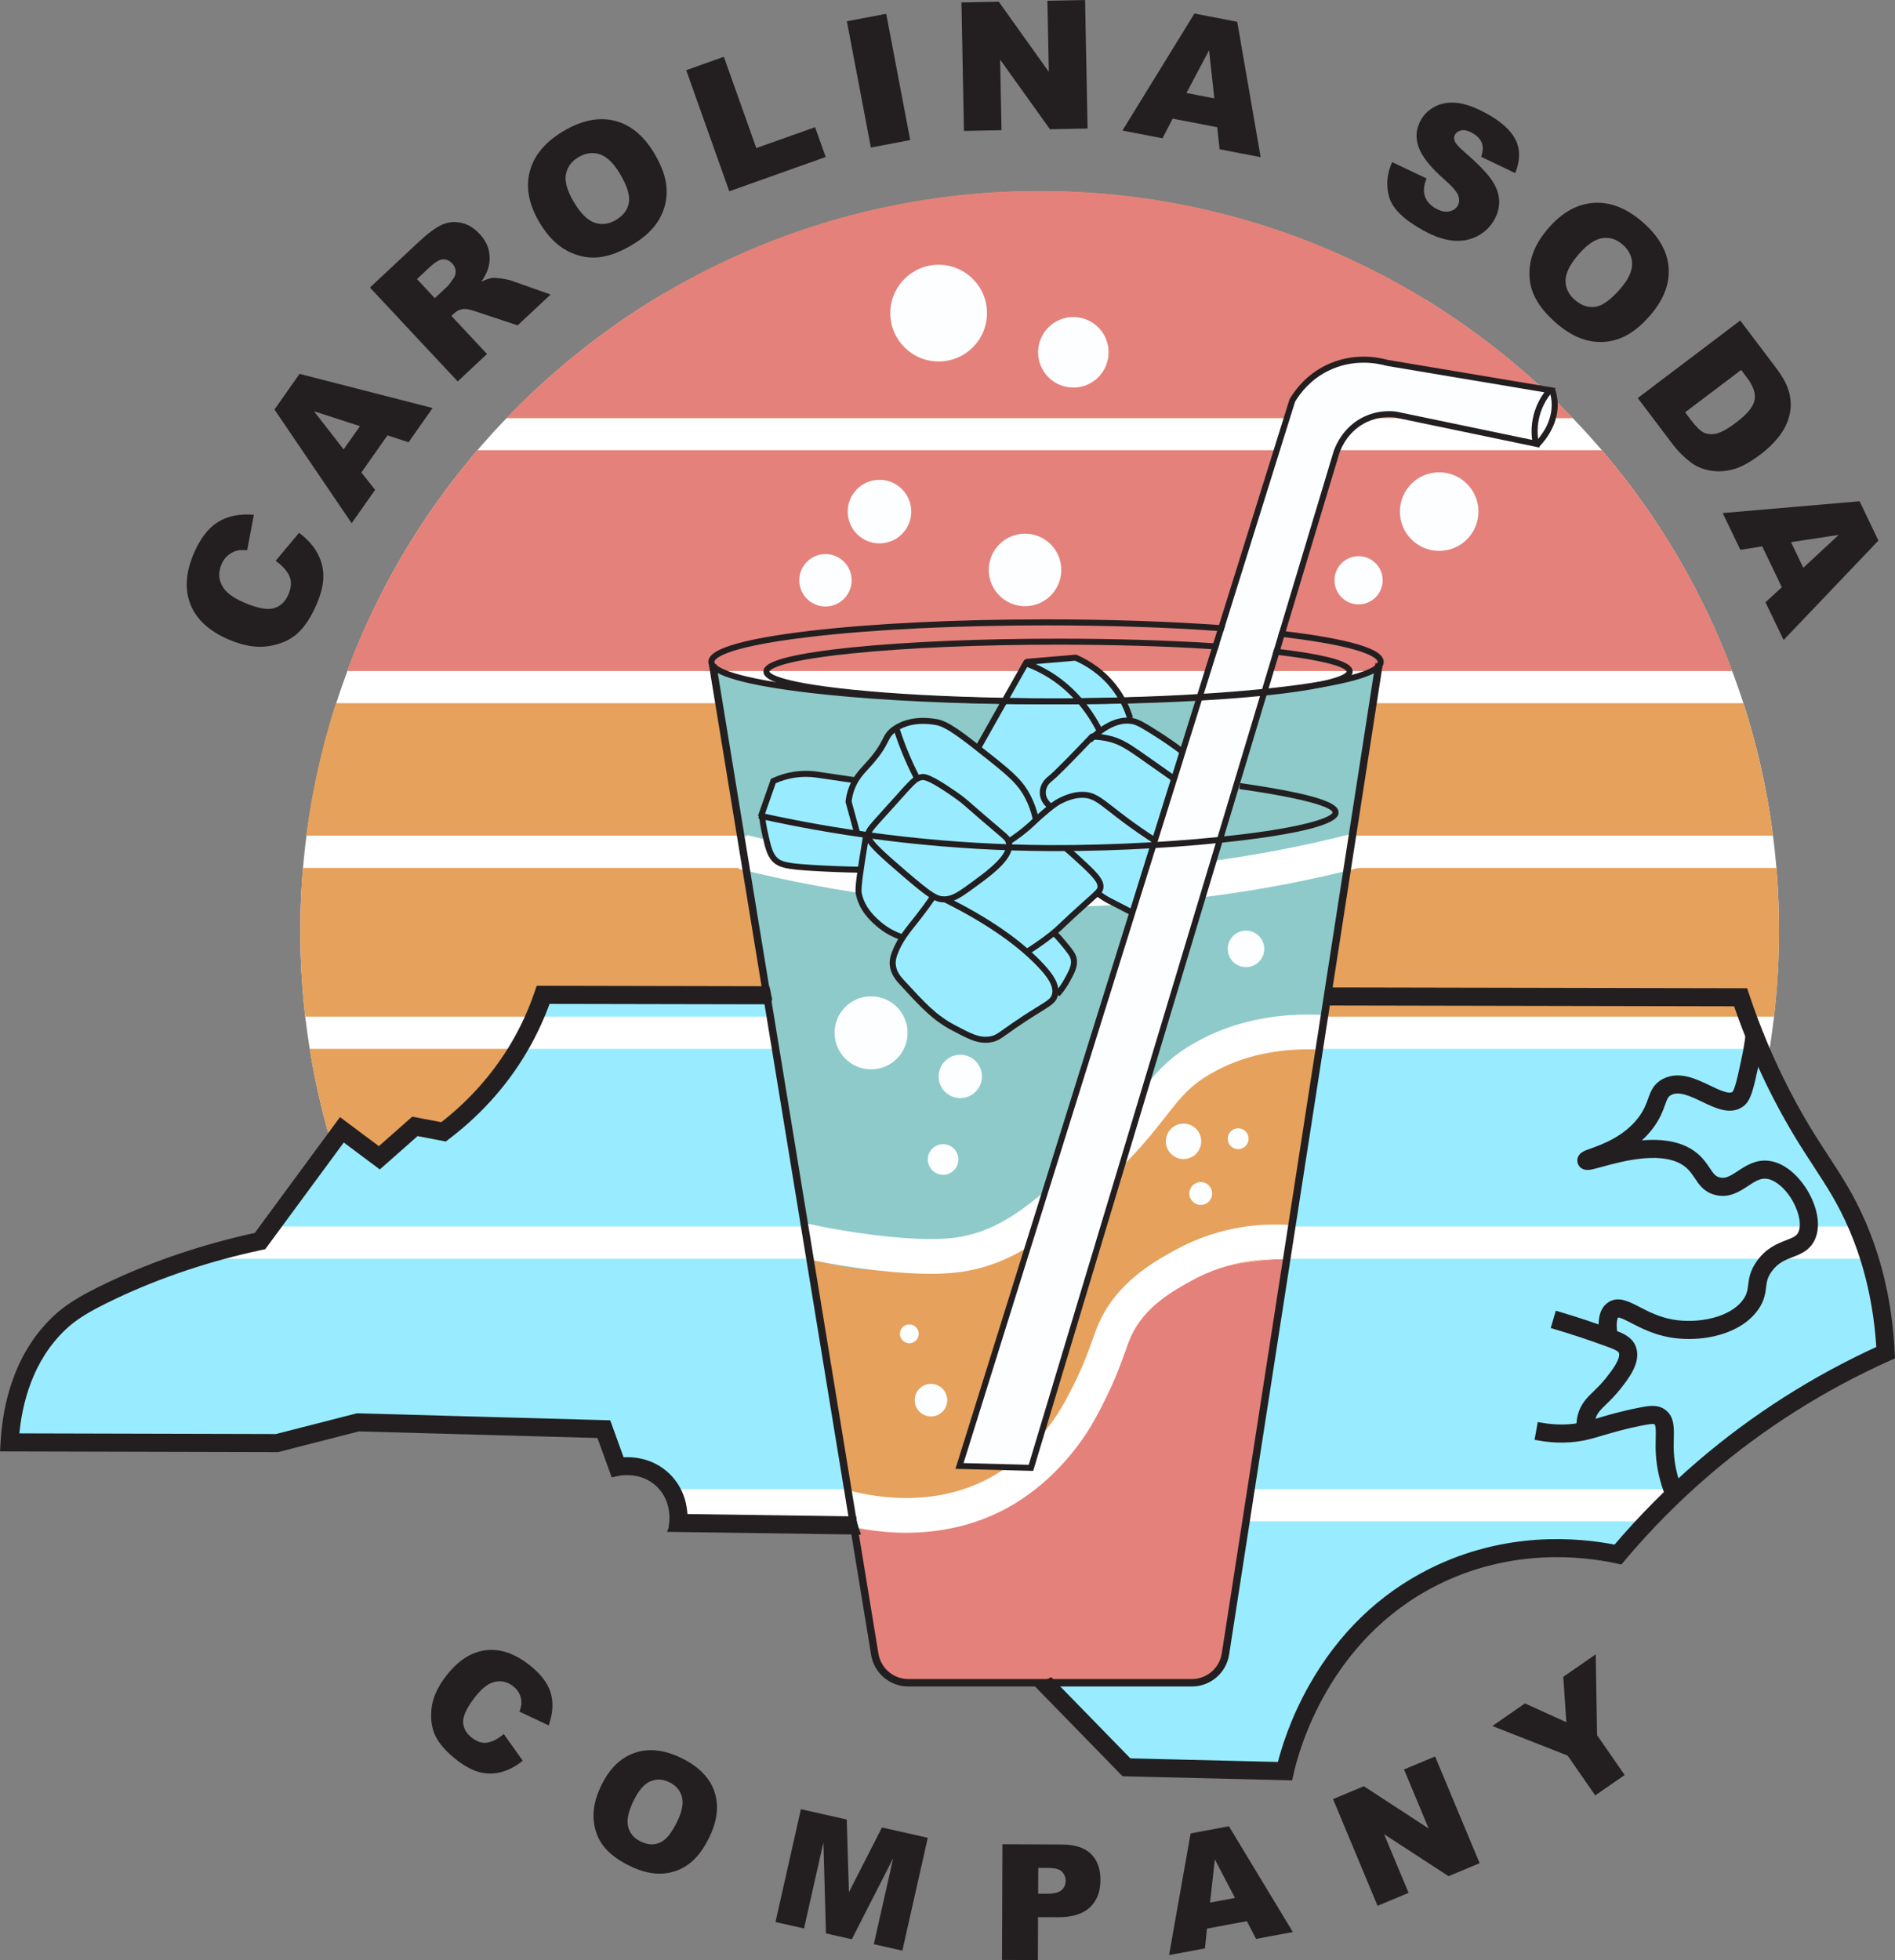 <?xml version="1.0" encoding="UTF-8"?>
<svg id="Layer_2" xmlns="http://www.w3.org/2000/svg" viewBox="0 0 1472.53 1522.64">
  <rect x="0" y="0" width="1472.53" height="1522.64" fill="#808080" stroke="none"/>
  <defs>
    <style>
      .cls-1 {
        fill: #e4817b;
      }

      .cls-2 {
        fill: #8ecaca;
      }

      .cls-3, .cls-4 {
        fill: #231f20;
      }

      .cls-5 {
        fill: #e6a15c;
      }

      .cls-6 {
        fill: #fdfeff;
      }

      .cls-7 {
        fill: #fff;
      }

      .cls-8 {
        fill: #99ecff;
      }

      .cls-4 {
        stroke: #231f20;
        stroke-miterlimit: 10;
        stroke-width: 5px;
      }
    </style>
  </defs>
  <g id="Layer_10">
    <path class="cls-7" d="M532.4,1183.42c244.98,1.93,489.97,3.86,734.95,5.78,11.83-13.24,25.08-26.74,39.9-40.13,54.6-49.33,111.26-79.84,157.75-99.05-.09-17.58-1.92-44.24-11.46-74.62-12.08-38.48-29.37-60.12-48.02-90.77-16.05-26.38-37.2-66.18-55.29-120.53-309.35,3.48-618.69,6.95-928.04,10.43-6.43,11.02-15.9,26.79-28.03,45.35-22.84,34.95-34.27,52.43-46.78,63.01-11.04,9.33-40.93,29.94-102.9,22.73-14.37,19.61-28.75,39.22-43.12,58.83-15.39,4.46-30.78,8.92-46.17,13.38,32.61,39.89,65.22,79.77,97.83,119.66,70.96,4.17,141.91,8.35,212.87,12.52,4.75-.5,62.65-6.27,68.09,10.96.9,2.86,1.71,10.65-15.49,25.71,4.64,12.24,9.28,24.49,13.92,36.73Z"/>
    <path class="cls-7" d="M255.18,880.38c-10.86-38.42-22.53-94.65-21.82-162.97,1.41-135.09,50.37-234.14,71.88-272.99,68.73-124.07,165.26-189.53,210.45-216.29,197.28,1.5,394.56,2.99,591.84,4.49,44.71,27.54,115.8,79.5,175.52,167.23,41.31,60.69,63.73,118.73,76.31,161.41,6.3,21.56,11.91,45.4,16.01,71.35,11.76,74.36,7,139.51-1.39,188.99-372.93,19.59-745.87,39.18-1118.8,58.77Z"/>
  </g>
  <g id="Layer_27">
    <path class="cls-5" d="M1222.05,324.74H393.7c104.53-108.7,251.45-176.35,414.18-176.35s309.65,67.65,414.17,176.35Z"/>
    <path class="cls-5" d="M1346.01,521.21H269.75c23.69-63.17,58.18-121.06,101.23-171.42h873.79c43.06,50.36,77.55,108.25,101.24,171.42Z"/>
    <path class="cls-5" d="M1377.74,649.17H238.02c4.54-35.41,12.31-69.82,23-102.91h1093.72c10.69,33.09,18.46,67.5,23,102.91Z"/>
    <path class="cls-5" d="M1368.71,814.79h6.41c-.6,3.74-1.23,7.46-1.91,11.17-.02.14-.04.28-.07.42-.33-.92-.67-1.83-1.01-2.77-.02-.04-.04-.09-.05-.13-1.06-2.84-2.18-5.74-3.37-8.69Z"/>
    <path class="cls-5" d="M403.55,814.79c-5.87,9.88-13.1,20.19-21.99,30.42-1.31,1.51-2.62,2.98-3.94,4.4-.55.6-1.1,1.19-1.64,1.77-.54.58-1.09,1.16-1.64,1.73-10.45,10.83-20.83,19.27-29.95,25.75-7.18-1.43-14.35-2.87-21.53-4.3-.3.26-.6.53-.9.79-9.48,8.35-18.96,16.68-28.44,25.03-2.32-1.95-4.64-3.92-6.96-5.88t-.02-.02c-6.94-5.85-13.88-11.72-20.81-17.58-.34.68-.68,1.36-1.02,2.04t-.01.02c-2.08,4.17-4.17,8.32-6.26,12.49-.31-1.01-.61-2.02-.91-3.03-7.19-23.93-12.86-48.5-16.9-73.63h162.92Z"/>
    <path class="cls-5" d="M1378.58,789.75h-20.38c.86,2.35,1.74,4.66,2.61,6.92-1.09-2.36-2.21-4.67-3.33-6.92-2.47-4.99-4.96-9.72-7.44-14.19-106.53-.41-213.06-.81-319.59-1.22-145.35-.55-290.71-1.1-436.06-1.66-57.12-.21-114.23-.43-171.35-.65-.27.83-.56,1.66-.85,2.51-.21.6-.42,1.2-.63,1.81-1.45,4.13-3.18,8.63-5.24,13.4h-179.14c-2.54-21.92-3.85-44.21-3.85-66.81,0-16.41.69-32.66,2.04-48.73h1145.02c1.35,16.07,2.04,32.32,2.04,48.73,0,22.6-1.31,44.9-3.85,66.81Z"/>
    <path class="cls-8" d="M658.01,1156.8h-136.63c-.08-.12-.16-.25-.25-.37-14.49-20.81-41.12-20.18-43.31-20.09-3.13-8.78-6.26-17.57-9.39-26.35-64.35-2-128.7-4-193.04-6-20,5.13-40,10.26-60,15.39-69.57.52-139.13,1.05-208.7,1.57,2.33-24.22,10.42-60.85,38.35-90,18.18-18.99,37.84-27.56,66.78-40.18,11.74-5.12,23.03-9.37,33.67-12.93h483.71c9.6,59.66,19.21,119.31,28.81,178.96Z"/>
    <path class="cls-2" d="M663.1,1188.38c-44.63-1.69-89.26-3.39-133.89-5.08,0-.44,0-.92-.02-1.45h132.86c.35,2.18.7,4.35,1.05,6.53Z"/>
    <path class="cls-8" d="M968.07,1181.85h311.82c-8.32,8.44-15.97,16.66-22.98,24.53-11.97-2.13-121.11-19.76-198.98,57.13-42.04,41.52-54.68,90.54-58.89,112.7-40.61-.96-81.22-1.91-121.83-2.87-21.56-22.09-43.13-44.19-64.69-66.28,37.65-.12,75.3-.25,112.95-.37,2.97-.28,9.39-1.28,15.79-5.87,5.26-3.78,8.14-8.27,9.52-10.83,5.76-36.05,11.52-72.09,17.29-108.14Z"/>
    <path class="cls-8" d="M1467.82,1048.69c-28.54,13.45-60.73,31.11-94.3,54.39-25.53,17.69-47.96,35.93-67.53,53.72h-333.92c9.54-59.65,19.07-119.3,28.61-178.96h453c1.66,3.81,3.27,7.86,4.75,12.15,7.96,22.97,9.59,43.68,9.39,58.7Z"/>
    <path class="cls-8" d="M597.3,789.75h-181.02c2.02-4.66,3.77-9.15,5.28-13.4.21-.61.42-1.21.63-1.81.29-.85.58-1.68.85-2.51,57.04-.22,114.09-.43,171.13-.65.07.43.15.87.22,1.3.97,5.69,1.94,11.38,2.91,17.07Z"/>
    <path class="cls-8" d="M625.06,952.79H208.74c16.26-21.46,32.52-42.92,48.79-64.37,2.38-3.15,4.77-6.31,7.17-9.46t.01-.02c7.27,5.18,14.55,10.36,21.83,15.54t.02.02c2.45,1.74,4.9,3.49,7.35,5.23,9.35-8.13,18.7-16.25,28.05-24.38,7.35,1.43,14.69,2.86,22.03,4.29,8.7-6.31,19.38-15.01,30.35-26.53.55-.57,1.1-1.15,1.64-1.73.54-.58,1.09-1.17,1.64-1.77,8.17-8.97,16.42-19.5,24.03-31.79.63-1.01,1.24-2.02,1.85-3.03h198.06c7.83,46,15.66,92.01,23.5,138Z"/>
    <path class="cls-5" d="M1357.48,789.75h-329.27c.75-5.14,1.5-10.27,2.24-15.41.1-.64.19-1.27.28-1.91,107.22.26,214.44.52,321.66.78,1.91,5.73,3.85,11.24,5.81,16.54.86,2.35,1.74,4.66,2.61,6.92-1.09-2.36-2.21-4.67-3.33-6.92Z"/>
    <path class="cls-8" d="M1443.54,952.79h-439.01c6.68-46,13.36-92,20.05-138h343.64c1.28,2.99,2.57,5.88,3.86,8.69.01.04.03.09.05.13.36.79.72,1.58,1.08,2.35,7.04,15.2,13.88,27.83,19.87,38.03,8.28,14.12,19.85,31.97,36.78,63,5.33,9.76,9.92,18.5,13.68,25.8Z"/>
    <path class="cls-1" d="M1222.05,324.74H393.7c104.53-108.7,251.45-176.35,414.18-176.35s309.65,67.65,414.17,176.35Z"/>
    <path class="cls-1" d="M1346.01,521.21H269.75c23.69-63.17,58.18-121.06,101.23-171.42h873.79c43.06,50.36,77.55,108.25,101.24,171.42Z"/>
    <path class="cls-6" d="M1360.81,796.67c-1.09-2.36-2.21-4.67-3.33-6.92h.72c.86,2.35,1.74,4.66,2.61,6.92Z"/>
  </g>
  <g id="Layer_28">
    <path class="cls-1" d="M663.79,1184.03c88.99-3.39,131.4-32.16,153.69-57.86,31.32-36.11,27.45-71.39,63.39-105.65,36.15-34.46,85.12-41.71,119.82-42.67-16.39,102.55-32.79,205.11-49.18,307.66-.26,2.28-1.2,7.66-5.41,12.57-6.51,7.58-15.69,8.07-17.32,8.13-75.53.33-151.06.67-226.6,1-2.4-.32-9.26-1.57-15.39-7.3-6.24-5.84-7.89-12.77-8.35-15.13-4.88-33.58-9.76-67.17-14.64-100.75Z"/>
    <path class="cls-5" d="M632,976.43c114,14.79,169.33-11.86,198.78-40.83,32.94-32.41,37.39-71.54,82.5-99.62,38.13-23.73,80.95-24.39,111.31-21.19-8.51,54.37-17.02,108.73-25.53,163.1-8.24-.03-20.46.5-34.85,3.44-11.2,2.28-71.24,14.52-101.98,61.8-15.91,24.46-11.01,38.38-35.46,70.97,0,0-10.45,13.92-22.32,25.12-44.78,42.24-122.99,44.58-140.65,44.81-10.6-69.2-21.19-138.4-31.79-207.59Z"/>
    <path class="cls-2" d="M576.62,674.21c70.01,17.91,167.16,34.37,282.59,28.56,72.6-3.65,135.87-15.28,187.57-28.56-7.4,46.86-14.8,93.72-22.2,140.58-44.18-4.73-74.22,7.7-87.75,14.56-25.17,12.76-41.79,30.87-56.74,47.17-23.73,25.86-23.17,34.4-41.48,53.22-26.77,27.51-56.96,39.04-72,44.61-61.26,22.67-116.5,9.61-137.4,3.5-17.53-101.21-35.06-202.42-52.58-303.63Z"/>
    <path class="cls-2" d="M578.37,649.17c63.58,17.39,153.3,34.48,261.02,31.69,85.96-2.23,158.82-16.48,214.36-31.69,6.09-43.05,12.18-86.1,18.27-129.14-10.18,3.19-25.18,7.5-43.63,11.36-10.49,2.19-34.73,6.89-83.54,10.17-33.72,2.27-59.54,2.55-69.85,2.64-36.98.32-91.47.08-161.81-2.64-21.36-.61-39.35-1.78-52.89-2.87-29.32-2.36-48.61-4-73.3-10.17-13.63-3.41-24.69-7.14-32.22-9.91,7.86,43.52,15.73,87.05,23.59,130.57Z"/>
    <path class="cls-7" d="M704.2,1190.7c-24.19,0-44.35-4.67-55.68-8.02l7.65-25.89c19.66,5.8,70.4,16.36,116.91-10.96,28.67-16.84,45.7-42.12,51.69-52.21,4.19-7.06,9.23-17.21,9.79-18.34,7.53-15.23,11.25-25.67,14.23-34.06,1.87-5.25,3.48-9.78,5.59-14.4,14.27-31.25,43.19-47.16,58.73-55.71,35.01-19.25,68.92-21.16,91.2-19.37l-2.16,26.91c-18.6-1.5-46.89.09-76.02,16.11-14.58,8.02-36.62,20.14-47.18,43.26-1.62,3.55-2.98,7.38-4.71,12.23-3.22,9.05-7.23,20.32-15.46,36.98-.99,2-6.17,12.4-10.78,20.16-7.06,11.89-27.15,41.69-61.24,61.71-28.26,16.59-57.55,21.58-82.54,21.58Z"/>
    <path class="cls-7" d="M723.04,989.54c-25.39,0-54.65-3.96-76.89-7.77-8.39-1.44-16.83-3.11-25.07-4.96l5.94-26.34c7.79,1.75,15.75,3.33,23.69,4.69,37.73,6.46,69.46,8.78,89.35,6.54,39.75-4.47,67.75-31.3,106.51-68.43,18.53-17.75,28.87-30.95,38-42.6,12.38-15.79,22.15-28.27,44.03-40.69,28.39-16.12,61.78-23.37,99.27-21.57l-1.3,26.97c-32.29-1.55-60.77,4.53-84.64,18.08-17.25,9.79-24.35,18.85-36.11,33.86-9.2,11.74-20.65,26.36-40.57,45.44-40.98,39.27-73.35,70.28-122.17,75.77-6.22.7-12.98,1-20.02,1Z"/>
    <path class="cls-7" d="M813.45,704.54c-80.67,0-161.26-9.97-239.53-29.62l6.58-26.19c76.12,19.12,154.5,28.81,232.95,28.81h.11c79.84,0,159.55-10.05,236.92-29.84l6.69,26.16c-79.55,20.35-161.51,30.67-243.6,30.68h-.11Z"/>
    <path class="cls-6" d="M1206.05,304.58c-44.09-8.01-88.18-16.01-132.27-24.02-5.79-1.17-21.62-3.58-39.26,4.04-20.15,8.71-29.48,24.81-32.09,29.74-85.48,275.13-170.96,550.26-256.43,825.39,18.09.26,36.17.52,54.26.78,79.39-263.04,158.78-526.09,238.17-789.13,1.1-3.45,5.23-14.88,17.22-22.96,12.21-8.23,24.61-7.61,28.17-7.3,37.02,8,74.04,16,111.07,24,2.79-3.11,7.33-8.99,9.98-17.61,3.11-10.1,2.02-18.71,1.19-22.94Z"/>
    <path class="cls-8" d="M590.82,633.75c.99,4.2,2.2,9.27,3.62,15.02,3,12.2,3.73,14.53,5.61,16.83,4.64,5.67,12.41,6.39,19.04,6.91,16.27,1.28,32.2,2.46,48.91,3.52-.9,3.77-2.03,10.78,0,19.04,2.78,11.34,9.82,18.12,13.3,21.39,6.8,6.38,14.01,9.52,18.78,11.09-2.02,4.71-3.43,8.76-4.4,11.8-2.6,8.14-2.33,10.11-1.96,11.45.51,1.82,1.15,2.13,4.99,7.92,2.28,3.44,3.42,5.38,4.11,6.46,2.07,3.23,11.72,16.64,28.96,28.27,11.17,7.54,22,11.94,30.62,14.58,2.2-.15,4.92-.55,7.92-1.47,4.68-1.43,8.22-3.58,10.57-5.28,7.31-6.96,13.99-10.88,18.88-13.21,4.91-2.34,8.77-3.41,13.21-7.63,1.3-1.24,3.41-3.76,7.62-8.8,3.24-3.88,4.86-5.82,5.69-6.95,4.25-5.79,7.33-9.99,7.43-15.36.06-2.99-.82-5.11-2.25-8.41-1.77-4.09-5.18-10.43-11.95-16.94,11.15-9.94,22.29-19.88,33.44-29.82,3.93,2.82,8.54,5.78,13.83,8.61,4.33,2.32,8.45,4.2,12.26,5.74,13.24-41.61,26.48-83.23,39.71-124.84-4.25-4.17-9.91-9-17.15-13.55-8.57-5.39-16.63-8.66-22.96-10.7-1.4-4.68-3.42-9.86-6.39-15.21-10.69-19.31-27.21-29.29-36.2-33.77-7.82-.39-17.21-.07-27.59,1.96-3.7.72-7.16,1.59-10.37,2.54-12.85,21.78-25.7,43.57-38.54,65.35-3.19-3.49-8.53-8.55-16.3-12.78-4.94-2.69-14.89-7.94-28.17-7.3-4.7.23-13.35.64-20.8,6.45-5.19,4.05-6.77,8.36-10.25,14.55-3.67,6.53-9.68,15.59-19.7,25.43-2.53-.33-8.27-1.09-15.65-2.09-18.82-2.53-23.13-3.19-29.48-2.48-4.12.46-10.44,1.66-18,5.22-3.47,8.82-6.93,17.64-10.4,26.45Z"/>
    <circle class="cls-6" cx="641.43" cy="450.78" r="20.35"/>
    <circle class="cls-6" cx="683.4" cy="397.43" r="24.69"/>
    <circle class="cls-6" cx="796.5" cy="442.74" r="28.17"/>
    <circle class="cls-6" cx="834.05" cy="273.69" r="27.39"/>
    <circle class="cls-6" cx="729.38" cy="243.24" r="37.57"/>
    <circle class="cls-6" cx="676.88" cy="802.33" r="28.36"/>
    <circle class="cls-6" cx="732.85" cy="900.73" r="11.88"/>
    <circle class="cls-6" cx="968.22" cy="737.12" r="14.18"/>
    <circle class="cls-6" cx="706.6" cy="1036.17" r="7.3"/>
    <circle class="cls-6" cx="919.67" cy="886.62" r="13.76"/>
    <circle class="cls-6" cx="933.04" cy="927.13" r="8.87"/>
    <circle class="cls-6" cx="962.13" cy="884.6" r="8.09"/>
    <circle class="cls-6" cx="723.43" cy="1087.69" r="12.65"/>
    <circle class="cls-6" cx="746.2" cy="836.21" r="16.83"/>
    <circle class="cls-6" cx="1118.32" cy="397.43" r="30.52"/>
    <circle class="cls-6" cx="1055.7" cy="450.78" r="18.72"/>
  </g>
  <g id="Layer_23">
    <g id="Layer_25">
      <g>
        <path class="cls-4" d="M521.95,1187.55l143.57,2.03c-.45-1.28-.86-2.56-1.18-3.88-.18-.55-.36-1.11-.55-1.68-.39-1.16-.63-2.34-.74-3.53l-131.29-1.86c-.07-7.46-1.98-20.99-13.27-31.95-12.67-12.28-28.32-12.67-35.63-12.04l-10.44-28.85-194.19-5.37-.63-.02-62.87,16.11-202.42-.52c2.17-25.87,10.56-60.04,36.96-84.99,7.45-7.04,16.77-13.62,40.18-24.64,35.11-16.54,73.31-29.27,113.54-37.84l1.68-.36,61.94-84.14,28.41,21.23,28.71-25.37,22.07,4.2,1.6-1.22c26.24-19.95,47.38-44.21,62.82-72.11,5.89-10.64,10.95-21.86,15.07-33.4l171.86.34c.03-.14.05-.29.07-.43.09-.44.17-.89.25-1.34-.11-.54-.27-1.08-.3-1.29.46,3.19-.45-1.91-.56-2.47-.13-.63-.23-1.25-.32-1.88-.19-.54-.36-1.08-.48-1.64l-173.72-.35h-3.24s-1.05,3.06-1.05,3.06c-4.13,12.11-9.34,23.89-15.49,35.01-14.51,26.23-34.28,49.12-58.78,68.07l-22.46-4.28-26.53,23.44-29.81-22.28-65.31,88.71c-40.29,8.71-78.57,21.54-113.82,38.14-24.5,11.54-34.44,18.6-42.53,26.25-30.21,28.55-38.49,67.86-40.11,95.81l-.28,4.77,213.19.54,62.76-16.09,187.4,5.18,10.91,30.14,3.82-.77c1.87-.38,18.61-3.32,31.45,9.13,12.06,11.7,10.56,27.6,10.35,29.38l-.59,4.99Z"/>
        <path class="cls-4" d="M1469.8,1050.56c-1.77-36.23-9.34-70.03-22.48-100.45-8.84-20.46-17.82-34.22-28.21-50.15-8.86-13.58-18.9-28.98-30.49-51.37-12.55-24.26-23.23-49.6-31.77-75.3l-1.03-3.09-323.25-.64c-.17,3.04-.59,6.07-1.28,9.04l318.01.63c8.51,25.09,19.02,49.81,31.28,73.52,11.79,22.8,21.97,38.4,30.95,52.16,10.16,15.58,18.94,29.04,27.48,48.79,12.34,28.56,19.6,60.25,21.58,94.23-50.65,23.09-97.53,52.95-139.38,88.78-23.48,20.11-45.56,42.27-65.65,65.93-29.75-5.99-85.65-10.75-143.66,18.3-38.75,19.4-69.83,49.46-92.37,89.32-14.7,26.01-21.72,49.4-24.6,61.03l-116.62-2.84-1.02-.02-60.95-62.49c-1.68.94-3.56,1.62-5.55,1.95-1.78.3-3.48.3-5.11.08l67.7,69.41,128.71,3.13.81-3.63c3.82-17.15,27.24-104.9,113.04-147.86,57.31-28.7,112.55-22.96,140.37-16.99l2.66.57,1.75-2.08c20.24-24.05,42.56-46.57,66.35-66.94,41.97-35.94,89.08-65.77,140.03-88.68l2.81-1.26-.15-3.08Z"/>
      </g>
      <path class="cls-4" d="M1245.75,1039.93c-2.34-13.39-.7-21.88,5.02-25.94,6.44-4.57,13.72-.81,22.16,3.56,6.94,3.59,15.57,8.05,26.58,9.99,19.89,3.49,46.8-1.33,57.5-17.16,2.97-4.39,3.39-7.83,3.89-11.82.61-4.95,1.31-10.55,6.54-17.74,6.86-9.42,14.93-12.53,21.41-15.03,5.66-2.18,8.95-3.6,10.79-7.36,2.91-5.96,1.32-16.15-4.05-25.95-5.93-10.81-14.81-18.37-22.62-19.26-5.86-.67-10.58,2.43-16.04,6.03-6.47,4.25-13.81,9.08-23.54,6.59-7.71-1.97-11.1-7.05-14.37-11.97-1.99-2.99-4.05-6.08-7.31-8.85-17.4-14.74-51.34-5.44-67.65-.96-3.14.86-5.62,1.54-7.51,1.94-4.5.94-7.24-.1-8.16-3.1-.39-1.28-.8-4.47,3.83-6.55,1.13-.5,2.62-1.04,4.52-1.72,8.54-3.05,26.31-9.39,38-24.46,4.8-6.19,6.63-11.28,8.24-15.76,1.99-5.53,3.87-10.76,10.51-14.13,11.28-5.73,23.47.11,34.23,5.26,8.18,3.92,15.9,7.62,20.06,4.64,2.45-1.76,4.77-12.55,7.71-26.21,1.43-6.66,2.6-13.43,3.47-20.12l8.97,1.16c-.9,6.94-2.11,13.96-3.6,20.86-4.12,19.13-6,27.86-11.28,31.66-8.51,6.11-19.05,1.06-29.25-3.83-9.3-4.46-18.92-9.07-26.22-5.36-3.31,1.68-4.21,3.88-6.1,9.13-1.75,4.86-3.93,10.91-9.6,18.24-4.32,5.58-9.3,10.08-14.36,13.72,17.15-2.67,36.77-2.55,50.03,8.68,4.23,3.59,6.76,7.38,8.99,10.73,3.11,4.67,4.93,7.15,9.09,8.22,5.57,1.42,9.84-1.11,16.33-5.38,6.05-3.98,12.92-8.48,22.03-7.46,12.91,1.46,23.72,13.31,29.53,23.9,6.95,12.68,8.54,25.5,4.25,34.28-3.49,7.13-9.68,9.52-15.66,11.83-5.93,2.29-12.06,4.65-17.35,11.92-3.86,5.29-4.33,9.11-4.88,13.52-.56,4.49-1.19,9.58-5.37,15.77-10.4,15.39-31.96,22.24-52.09,22.24-4.98,0-9.86-.42-14.47-1.23-12.38-2.18-22.08-7.2-29.17-10.87-5.8-3-10.82-5.59-12.76-4.22-.9.64-3.66,3.76-1.34,17.01l-8.91,1.56Z"/>
      <path class="cls-4" d="M1227.69,1112.06c-.48-4-.27-7.92.62-11.66,1.98-8.3,6.58-12.76,11.9-17.93,2.89-2.8,6.17-5.98,9.63-10.34,4.48-5.65,12.81-16.16,10.48-22.03-1.02-2.58-4.34-4.02-11.67-6.7-13.11-4.8-26.76-9.32-40.56-13.43l2.58-8.67c13.98,4.17,27.8,8.74,41.09,13.61,7.69,2.82,14.34,5.25,16.96,11.86,4.26,10.73-5.4,22.92-11.79,30.99-3.83,4.83-7.33,8.23-10.42,11.22-4.84,4.69-8.03,7.79-9.4,13.52-.64,2.7-.79,5.55-.44,8.49l-8.98,1.07Z"/>
      <path class="cls-4" d="M1297.01,1162.64c-4.58-11.1-7.22-22.33-7.84-33.37-.25-4.47-.16-8.45-.08-11.97.16-7.12.15-11.23-1.89-12.81-1.63-1.27-4.77-.92-11.2.34-13.52,2.65-23.35,5.56-31.25,7.9-4.32,1.28-8.04,2.38-11.53,3.2-11.84,2.77-24.58,2.96-37.88.58l1.6-8.91c12.08,2.16,23.59,2,34.23-.48,3.23-.75,6.84-1.82,11.02-3.06,8.08-2.39,18.14-5.38,32.09-8.11,6.86-1.34,13.33-2.61,18.49,1.4,5.74,4.46,5.57,11.74,5.38,20.16-.08,3.35-.16,7.14.07,11.25.57,10.03,2.98,20.26,7.17,30.43l-8.36,3.45Z"/>
    </g>
  </g>
  <g id="Layer_26">
    <g>
      <path class="cls-3" d="M930.48,539.22c-18.01,1.09-37.03,1.91-56.76,2.47-1.77.05-3.56.09-5.34.14-9.19.23-18.54.41-27.99.52-2.08.04-4.16.06-6.25.07.02.02.03.03.05.04,2.09,0,4.18-.02,6.26-.04,9.48-.07,18.85-.21,28.05-.41.89,1.44,1.71,2.91,2.48,4.42,1.72-.05,3.43-.09,5.13-.15,18.32-.53,36.03-1.3,52.87-2.3l1.34-4.28c1.67-.09,3.33-.2,4.98-.29l.16-.5c-1.65.11-3.31.21-4.98.31ZM1053.07,499.99c-12.83-3.57-30.98-6.79-53.97-9.57-.7-.08-1.41-.17-2.12-.25-.86-.1-1.72-.21-2.58-.3l-1.37,4.55c1.14.13,2.28.26,3.4.39.44.06.88.1,1.31.15,70.76,8.47,72.81,18.15,72.81,19.23,0,.69-.85,4.94-20.23,10.13-5.96,1.6-13.69,3.29-23.7,4.98-.03,0-.06.02-.09.02-8.35,1.42-18.28,2.85-30.1,4.24-3.47.41-7.03.8-10.66,1.19-1.66.18-3.34.35-5.03.52-14.09,1.41-29.25,2.63-45.26,3.64-1.65.11-3.31.21-4.98.31-18.01,1.09-37.03,1.91-56.76,2.47-1.77.05-3.56.09-5.34.14-9.19.23-18.54.41-27.99.52-2.08.04-4.16.06-6.25.07-2.78.03-5.58.05-8.38.07-.42,0-.85,0-1.28,0-3.87.02-7.77.03-11.68.03-9.52,0-18.97-.06-28.3-.19-1.77,0-3.55-.04-5.31-.07-56.63-.86-108.99-3.87-150.01-8.72-10.2-1.2-19-2.43-26.58-3.66-46.01-7.43-47.54-14.78-47.54-15.71,0-1.09,2.08-10.88,74.12-19.38,49.03-5.79,114.25-8.97,183.62-8.97,47.59,0,93.22,1.49,133.01,4.3,1.61.12,3.2.23,4.78.35l1.44-4.58c-1.59-.11-3.18-.23-4.79-.35-40.17-2.87-86.31-4.4-134.44-4.4-69.55,0-134.96,3.19-184.17,9-24,2.84-42.87,6.14-56.09,9.82-15.1,4.22-22.14,8.73-22.14,14.2,0,1.45.49,2.83,1.51,4.15,1.12,1.48,2.88,2.89,5.32,4.26,3.61,2.02,8.68,3.93,15.31,5.78,13.22,3.68,32.09,6.99,56.09,9.82,40.56,4.79,92.12,7.79,147.95,8.7,1.76.04,3.54.06,5.31.08,10.18.14,20.51.21,30.92.21,3.93,0,7.84,0,11.73-.03.42,0,.84,0,1.26,0,4.17-.03,8.32-.06,12.45-.11,1.99-.02,3.97-.05,5.95-.07,9.05-.12,17.99-.31,26.79-.54,1.72-.05,3.43-.09,5.13-.15,18.32-.53,36.03-1.3,52.87-2.3,1.67-.09,3.33-.2,4.98-.3,16.01-1,31.19-2.19,45.3-3.58,1.69-.16,3.37-.34,5.02-.5,4.33-.45,8.56-.91,12.68-1.4,11.12-1.32,21.12-2.73,29.98-4.23h0c10.28-1.75,19.01-3.61,26.1-5.59,7.4-2.06,12.86-4.21,16.51-6.49,3.32-2.08,5.14-4.28,5.54-6.67.06-.34.08-.68.08-1.03,0-5.47-7.04-9.98-22.14-14.2Z"/>
      <path class="cls-3" d="M873.85,541.9c-1.77.05-3.56.08-5.35.12.89,1.44,1.71,2.91,2.48,4.42.04.07.07.13.1.2,1.72-.04,3.44-.07,5.14-.11,18.35-.47,36-1.16,52.62-2.06l.14-.47,1.34-4.28c-17.75.99-36.72,1.73-56.48,2.19ZM1031.5,510.38c-9.15-2.22-21.42-4.25-36.58-6.07-1.54-.19-3.1-.36-4.7-.55l-1.37,4.56c1.61.18,3.19.35,4.71.53,52.24,6.17,52.87,12.75,52.87,12.82,0,.05-.33,3.45-19.82,7.65-.03,0-.06.02-.09.02-8.98,1.93-22.02,4.03-40.94,6.05-1.12.12-2.26.23-3.42.35-.53.06-1.07.11-1.61.17-13.76,1.37-28.96,2.56-45.24,3.52-1.64.09-3.3.2-4.98.29-17.75.99-36.72,1.73-56.48,2.19-1.77.05-3.56.08-5.35.12-9.2.2-18.57.34-28.05.41-2.08.02-4.17.03-6.26.04-2.8.02-5.61.03-8.43.03-.42,0-.85,0-1.28,0h-2.31c-12.72,0-25.29-.11-37.58-.32-1.77-.03-3.55-.07-5.3-.1-44.11-.85-84.67-3.04-117.1-6.36-63.54-6.5-64.28-13.99-64.28-14.07s.74-7.57,64.28-14.07c42.72-4.37,99.54-6.78,159.98-6.78,42.8,0,83.79,1.2,119.22,3.46,1.61.1,3.21.21,4.8.32l1.43-4.58c-1.59-.1-3.18-.21-4.8-.32-35.81-2.31-77.3-3.55-120.65-3.55-60.6,0-117.58,2.42-160.46,6.81-20.92,2.14-37.36,4.63-48.88,7.42-13.54,3.28-19.59,6.76-19.59,11.29,0,3.16,2.95,5.82,9.35,8.24,2.76,1.05,6.16,2.06,10.24,3.04,11.52,2.79,27.96,5.28,48.88,7.42,31.94,3.27,71.71,5.44,114.97,6.34,1.76.04,3.53.07,5.3.1,13.13.24,26.57.36,40.19.36h2.36c.42,0,.84,0,1.26,0,4.18,0,8.35-.02,12.5-.05,2-.02,3.99-.04,5.96-.06,9.07-.08,18.03-.23,26.83-.43,1.72-.04,3.44-.07,5.14-.11,18.35-.47,36-1.16,52.62-2.06,1.67-.09,3.33-.19,4.98-.28,16.25-.94,31.46-2.1,45.26-3.45,1.19-.11,2.38-.23,3.55-.35.49-.05.99-.1,1.47-.15,17.62-1.84,32-3.93,42.85-6.25h0c1.59-.34,3.1-.68,4.54-1.03,10.77-2.6,16.79-5.34,18.81-8.63.53-.85.78-1.74.78-2.66,0-4.53-6.04-8.01-19.59-11.29Z"/>
      <path class="cls-3" d="M930.33,539.7l-1.34,4.28c1.67-.09,3.33-.2,4.98-.3l1.33-4.28c-1.64.09-3.3.2-4.98.29ZM1078.49,279.6c-7.77-2.18-27.79-6.01-48.55,4.33-14.51,7.23-23.09,18.12-27.75,25.98l-.14.23-54.81,175.43-1.43,4.57-2.99,9.55-1.43,4.58-10.91,34.94-.15.49-1.34,4.28-.14.47-11.16,35.69-1.47,4.73-5.12,16.38-1.46,4.68-13.55,43.39-1.45,4.63-.11.35-1.49,4.76-14.53,46.54-1.42,4.53-125.01,400.13-1.51,4.84-8.11,25.96,60.39,1.59,9-29.92,1.44-4.77,136.43-453.37,1.47-4.84,12.46-41.42h0s20.49-68.11,20.49-68.11l.19-.62,1.28-4.23.19-.63,7.79-25.9,1.36-4.54,2.81-9.34,1.36-4.54,41.66-138.43c1.8-5.13,7.48-17.65,21.42-24.18,8.51-3.99,16.65-4.09,22.01-3.46l112.19,23.35-.16-.8-.52-2.65c-.2-.97-.37-2.03-.51-3.19-.68-5.39-.66-12.6,1.9-20.47,1.7-5.18,4.27-9.99,7.65-14.29.45-.58.91-1.15,1.4-1.71l2.13-2.46.58-.68-130.35-21.84ZM1192.66,319.14c-2.84,8.69-2.85,16.66-2.09,22.59l-105.53-21.96-.2-.03c-5.96-.71-15.08-.63-24.64,3.86-15.6,7.3-21.88,21.26-23.86,26.91l-.02.05-41.92,139.32-1.37,4.55-2.81,9.33-1.37,4.56-8.11,26.96-.19.63-1.27,4.21-.19.62-32.96,109.54-1.46,4.84-145.29,482.78-50.65-1.33,149.28-477.78,1.48-4.77,34.32-109.83.15-.49,1.33-4.28.16-.5,10.73-34.31,1.43-4.58,2.97-9.51,1.44-4.58,54.32-173.86c4.37-7.3,12.33-17.3,25.68-23.95,19.42-9.67,38.17-6,45.33-3.99l.12.04,122.6,20.56c-3.24,4.4-5.73,9.23-7.42,14.43Z"/>
      <path class="cls-3" d="M1195.73,347.43l-3.35-3.26c5.37-5.51,14.23-16.96,13.32-31.71-.19-2.98-.78-5.97-1.75-8.88l4.42-1.49c1.11,3.3,1.78,6.69,1.99,10.08,1.03,16.54-8.72,29.19-14.63,35.26Z"/>
      <path class="cls-3" d="M820.96,661.18c-1.43,0-2.86,0-4.28,0-76.51-.3-153.03-8.84-227.45-25.38l1.01-4.56c74.09,16.46,150.29,24.97,226.46,25.27,48.2.19,103.43-2.9,147.79-8.27,58.17-7.05,70.96-14.79,70.98-17.17,0-.79-1.96-8.04-72.51-18.12l.66-4.62c67.53,9.65,76.57,16.93,76.52,22.79-.03,3.14-.12,12.68-75.09,21.76-43.23,5.24-96.76,8.32-144.09,8.32Z"/>
      <path class="cls-3" d="M593.4,635.26l-4.4-1.55,10.07-28.69.89-.41c5.31-2.46,10.93-4.16,16.69-5.06,6.37-.99,12.84-.99,19.22,0l29.69,4.38-.68,4.62-29.71-4.38c-5.93-.92-11.91-.92-17.81,0-5.02.78-9.91,2.22-14.56,4.28l-9.41,26.82Z"/>
      <path class="cls-3" d="M663.95,648.26l-6.94-25.27.05-.45c.39-3.48,1.17-6.89,2.31-10.13,3.01-8.54,7.73-13.67,12.3-18.63.68-.74,1.37-1.49,2.05-2.24,7.46-8.3,10.12-13.45,12.05-17.22,1.97-3.82,3.52-6.84,8.46-10.18,6.09-4.13,16.91-8.43,33.85-5.48,9.12,1.58,20.01,10.02,43.79,28.96,16.79,13.38,23.3,19.58,28.74,29.96,2.9,5.54,5.06,11.51,6.42,17.75l-4.56.99c-1.27-5.83-3.29-11.41-6-16.58-5.05-9.64-11.3-15.56-27.51-28.48-20.8-16.57-33.36-26.57-41.68-28.02-15.41-2.68-25.05,1.1-30.44,4.75-3.95,2.68-5.07,4.85-6.93,8.46-2.06,3.99-4.87,9.46-12.73,18.2-.69.77-1.39,1.53-2.08,2.28-4.44,4.83-8.64,9.39-11.33,17.02-.98,2.78-1.66,5.69-2.02,8.66l6.7,24.4-4.5,1.24Z"/>
      <path class="cls-3" d="M786.53,655.95c-.03-.35-.07-.7-.12-1.05-.05-.34-.11-.66-.2-1-.33-1.33-.82-2.4-1.58-3.44-1.22-1.69-3.11-3.29-5.96-5.68l-.17-.15c-11.61-9.81-17.99-15.37-22.2-19.05-6.09-5.32-7.53-6.59-13.41-10.67-20.79-14.44-24.6-13.87-26.87-13.54-.77.11-1.48.27-2.17.49-1.4.43-2.68,1.11-4.12,2.2-2.94,2.24-6.5,6.21-12.86,13.32l-2.71,3.01c-3.44,3.84-6.33,7.03-8.76,9.7-5.86,6.49-9.11,10.06-10.89,12.55-1.02,1.42-1.56,2.47-1.85,3.51-.21.77-.27,1.54-.28,2.44,0,.65.02,1.29.13,1.94.02.11.04.22.07.34.25,1.17.77,2.42,1.83,3.98,3.02,4.47,10.33,11.46,27.65,26.24,9.45,8.07,15.48,12.98,19.99,15.9,1.5.98,2.85,1.74,4.08,2.31,2.79,1.32,5.06,1.72,7.64,1.72h.25c2.53-.03,4.84-.5,7.22-1.43,4.81-1.86,9.86-5.55,17.42-11.08,10.56-7.72,24.3-17.76,27.29-27.88.46-1.55.66-3.1.58-4.65ZM755.9,684.72c-10.54,7.7-15.83,11.57-22.02,11.6h-.12c-5.29,0-8.92-1.95-28.67-18.8-19.13-16.33-25.29-22.58-27.2-25.95-.68-1.19-.83-2.03-.83-2.82v-.1c0-.63.08-1.17.39-1.85.86-1.89,3.51-4.84,11.43-13.58,2.43-2.68,5.32-5.87,8.77-9.72l2.71-3.02c10.7-11.94,12.58-13.94,16.35-14.5.12-.02.26-.03.4-.03,3.14,0,10.91,4.29,23.13,12.79,5.67,3.93,6.93,5.04,13,10.34,4.23,3.7,10.61,9.27,22.25,19.11l.17.14c4.38,3.71,5.54,4.75,6.01,6.67.07.26.11.52.14.78.19,1.47-.1,3.03-.76,4.64-3.38,8.35-16.62,18.03-25.16,24.29Z"/>
      <path class="cls-3" d="M710.15,604.87c-3.4-6.63-6.54-13.49-9.34-20.4-2.44-6.03-4.67-12.24-6.64-18.44l4.45-1.41c1.92,6.08,4.12,12.17,6.51,18.09,2.75,6.78,5.83,13.52,9.17,20.02l-4.15,2.13Z"/>
      <path class="cls-3" d="M784.84,655.93l-2.52-3.93c5.37-3.45,10.44-7.23,15.08-11.25,2.09-1.81,3.38-3.04,4.75-4.35,1.6-1.53,3.24-3.1,6.23-5.64,6.51-5.54,9.77-8.32,14.58-10.77,6.69-3.41,13.04-5.06,18.9-4.88,8.42.24,13.49,4.2,23.57,12.09,3.09,2.42,6.59,5.15,10.87,8.34,6.84,5.09,14.01,10.05,21.3,14.77l-2.53,3.92c-7.38-4.77-14.63-9.8-21.56-14.94-4.33-3.22-7.86-5.98-10.97-8.41-9.86-7.71-13.94-10.9-20.83-11.1-5.07-.14-10.67,1.33-16.65,4.37-4.32,2.2-7.44,4.86-13.67,10.17-2.88,2.46-4.48,3.99-6.03,5.47-1.35,1.29-2.74,2.62-4.92,4.51-4.8,4.16-10.05,8.07-15.61,11.64Z"/>
      <path class="cls-3" d="M765.63,810.07c-7.65,0-14.26-3.49-25.88-9.64-15.05-7.95-23.65-17.3-40.8-35.91-2.25-2.45-6.94-7.54-7.55-14.91-.32-3.91.58-7,1.6-9.77,3.69-10,9.2-16.91,15.58-24.92,1-1.25,2.01-2.53,3.04-3.84,4.08-5.21,8.1-10.7,11.97-16.32l3.85,2.64c-3.92,5.7-8,11.27-12.14,16.56-1.04,1.32-2.06,2.61-3.06,3.87-6.13,7.69-11.42,14.33-14.85,23.63-.78,2.1-1.58,4.61-1.33,7.77.47,5.77,4.28,9.9,6.33,12.13,16.79,18.22,25.22,27.37,39.56,34.95,12.93,6.84,18.83,9.96,26.72,8.88,4.13-.56,5.96-1.87,12.01-6.19,3.29-2.35,7.79-5.56,14.43-9.89,4.38-2.86,7.98-5.08,10.88-6.88,8.65-5.35,10.72-6.73,11.5-9.98,1.56-6.47-4.16-13.78-9.32-19.43-16.23-17.78-41.89-35.66-74.19-51.72l2.08-4.18c33.29,16.54,58.71,34.29,75.57,52.75,6.3,6.9,12.47,15.12,10.41,23.67-1.26,5.24-4.87,7.47-13.58,12.86-2.88,1.78-6.46,3.99-10.79,6.82-6.55,4.27-11.01,7.46-14.26,9.78-6.24,4.45-8.82,6.3-14.09,7.01-1.26.17-2.47.25-3.65.25Z"/>
      <path class="cls-3" d="M799.06,741.54l-2.47-3.96c5.04-3.15,10.03-6.56,14.82-10.12,6.26-4.66,8.8-7.06,13.86-11.85,3.37-3.19,7.99-7.55,15.56-14.32,1.29-1.15,2.46-2.19,3.51-3.12,7.38-6.55,8.45-7.61,8.5-9.45.12-4.25-6.75-10.57-17.15-20.13-2.96-2.73-6.01-5.41-9.05-7.97l3-3.57c3.1,2.61,6.19,5.33,9.21,8.1,12.14,11.17,18.83,17.32,18.65,23.7-.11,3.98-2.02,5.67-10.07,12.81-1.05.93-2.21,1.96-3.5,3.11-7.53,6.72-12.12,11.06-15.47,14.23-5.03,4.76-7.8,7.38-14.28,12.2-4.89,3.64-9.98,7.12-15.13,10.33Z"/>
      <path class="cls-3" d="M700.81,730.47c-7.18-2.28-13.68-5.87-19.31-10.68-4.08-3.48-13.63-11.62-16.36-24.68-.61-2.92-.82-5.78,2.41-26.89.93-6.05,1.91-12.13,2.93-18.06l4.6.79c-1.01,5.91-1.99,11.95-2.92,17.98-3.03,19.82-2.93,22.95-2.46,25.22,2.4,11.49,11.1,18.91,14.82,22.08,5.16,4.4,11.11,7.69,17.7,9.78l-1.41,4.45Z"/>
      <path class="cls-3" d="M814.83,628.34c-1.83-1.34-6.16-5.11-6.79-11.14-.25-2.42.18-4.49.58-5.8,1.45-4.72,4.91-7.47,6.05-8.38l.08-.07c5.09-4.06,19.86-19.39,32.15-32.3l.69-.72h1c5.05,0,10.04.64,14.84,1.9,9.48,2.49,15.31,6.61,30.91,17.62l.89.63c3.18,2.24,10.1,7.12,19.72,13.88l-2.68,3.82c-9.63-6.76-16.55-11.64-19.73-13.88l-.89-.63c-15.1-10.65-20.75-14.64-29.4-16.92-4.1-1.08-8.35-1.66-12.66-1.74-18.21,19.1-27.78,28.68-31.92,31.99l-.09.07c-.95.75-3.47,2.76-4.49,6.09-.27.9-.57,2.31-.4,3.94.43,4.17,3.57,6.88,4.9,7.86l-2.76,3.77Z"/>
      <path class="cls-3" d="M917.32,585.7c-6.72-5.08-13.79-9.96-21.02-14.49-8.76-5.49-12.79-7.95-16.51-8.7-11.73-2.36-23.6,6.44-31.51,14.23l-3.28-3.32c8.71-8.58,21.97-18.24,35.7-15.48,4.72.95,9.46,3.92,18.07,9.32,7.34,4.61,14.53,9.56,21.36,14.73l-2.82,3.72Z"/>
      <path class="cls-3" d="M823.31,773.98l-3.5-3.09c2.85-3.22,5.32-6.76,7.37-10.53,3.55-6.53,5.69-10.47,4.87-14.9-.51-2.78-2.98-5.77-7.9-11.72-2.15-2.6-4.44-5.13-6.8-7.52l3.32-3.28c2.46,2.49,4.84,5.12,7.08,7.82,5.44,6.57,8.17,9.87,8.9,13.85,1.11,6.06-1.6,11.05-5.36,17.97-2.22,4.08-4.9,7.91-7.97,11.39Z"/>
      <path class="cls-3" d="M877.46,710.34c-4.94-2.59-10.13-5.3-14.57-7.53l-.16-.08c-2.29-1.15-5.76-2.89-9.92-5.97-.76-.57-1.53-1.16-2.28-1.77l2.95-3.62c.69.56,1.4,1.11,2.1,1.64,3.84,2.84,7.09,4.48,9.24,5.56l.16.08c4.48,2.25,9.69,4.97,14.65,7.57l-2.17,4.13Z"/>
      <path class="cls-3" d="M668.85,677.98c-12.72-.19-25.53-.69-38.1-1.47-18.69-1.16-26.22-2.16-31.23-8.14-3.79-4.52-5.08-10.27-7.43-20.71-1.02-4.54-1.77-9.18-2.24-13.79l4.64-.47c.44,4.42,1.17,8.88,2.15,13.24,2.18,9.73,3.39,15.08,6.45,18.74,3.45,4.12,8.41,5.27,27.94,6.48,12.49.77,25.24,1.27,37.88,1.46l-.07,4.67Z"/>
      <path class="cls-3" d="M762.23,581.82l-4.07-2.29,37.86-67.1,1.85.67c5.85,2.1,11.51,4.74,16.83,7.85,17.89,10.46,32.61,26.72,42.56,47.01l-4.19,2.06c-9.55-19.47-23.63-35.04-40.72-45.04-4.51-2.64-9.28-4.92-14.2-6.81l-35.91,63.65Z"/>
      <path class="cls-3" d="M875.95,558.7c-2.41-7.96-6.1-15.34-10.97-21.94-9.4-12.74-21.16-19.78-29.56-23.48l-38.13,3.24-.4-4.65,39.3-3.34.54.23c8.96,3.86,21.79,11.38,32,25.23,5.18,7.03,9.11,14.89,11.68,23.36l-4.47,1.35Z"/>
      <path class="cls-3" d="M926.04,1310.13h-220.12c-14.47,0-26.68-10.36-29.03-24.64l-125.97-768.66,5.7-.93,125.97,768.65c1.89,11.47,11.7,19.8,23.33,19.8h220.12c11.74,0,21.57-8.42,23.37-20.02l119.39-769.25,5.71.89-119.39,769.25c-2.24,14.43-14.47,24.91-29.08,24.91Z"/>
    </g>
  </g>
  <g id="Layer_24">
    <g>
      <path class="cls-3" d="M391.48,1347.07l14.74,20.71c-5.47,4.4-10.99,7.33-16.57,8.8-5.58,1.47-11.14,1.53-16.69.18-5.55-1.35-11.5-4.48-17.87-9.41-7.72-5.98-13.17-11.98-16.32-18.01s-4.33-13.25-3.51-21.65c.82-8.4,4.64-17.01,11.46-25.83,9.1-11.76,19.21-18.37,30.35-19.85,11.14-1.47,22.43,2.21,33.87,11.06,8.95,6.93,14.59,14.18,16.91,21.76,2.32,7.58,1.83,16.09-1.49,25.51l-22.73-10.69c1-2.69,1.51-4.82,1.54-6.4.07-2.63-.43-5.09-1.51-7.37-1.08-2.28-2.72-4.27-4.91-5.97-4.98-3.85-10.34-4.8-16.09-2.85-4.3,1.42-8.91,5.31-13.83,11.67-6.09,7.88-9.08,14.2-8.94,18.97.13,4.77,2.36,8.83,6.69,12.18,4.2,3.25,8.29,4.53,12.26,3.83,3.97-.7,8.18-2.92,12.63-6.66Z"/>
      <path class="cls-3" d="M467.03,1387.42c6.32-13.24,14.93-21.78,25.83-25.63,10.9-3.85,22.93-2.63,36.09,3.66,13.49,6.45,22.16,15.04,26,25.77,3.84,10.73,2.64,22.62-3.6,35.68-4.53,9.48-9.83,16.48-15.92,21.02-6.09,4.54-12.95,7.06-20.59,7.55-7.64.49-15.96-1.41-24.95-5.71-9.14-4.37-16.02-9.44-20.61-15.22-4.6-5.78-7.26-12.71-7.97-20.79s1.2-16.86,5.72-26.34ZM492.03,1399.5c-3.91,8.18-5.2,14.79-3.87,19.82,1.33,5.03,4.62,8.79,9.85,11.3,5.38,2.57,10.39,2.81,15.01.72,4.62-2.09,9.1-7.67,13.44-16.75,3.65-7.63,4.77-13.94,3.38-18.94-1.4-4.99-4.73-8.75-10-11.27-5.05-2.41-9.96-2.56-14.73-.45-4.77,2.12-9.13,7.3-13.07,15.56Z"/>
      <path class="cls-3" d="M622.35,1405.44l35.62,8.03,1.71,56.43,25.66-50.26,35.6,8.03-19.76,87.66-22.18-5,15.07-66.85-32.16,62.99-20.08-4.53-1.99-70.69-15.07,66.85-22.18-5,19.76-87.66Z"/>
      <path class="cls-3" d="M778.97,1432.68l46.15.18c10.05.04,17.57,2.46,22.56,7.26,4.99,4.8,7.46,11.61,7.43,20.44-.04,9.07-2.79,16.15-8.26,21.24-5.48,5.09-13.81,7.61-25.01,7.57l-15.2-.06-.13,33.34-27.89-.11.34-89.85ZM806.71,1471.09l6.8.03c5.35.02,9.11-.89,11.29-2.75,2.17-1.85,3.26-4.23,3.28-7.13,0-2.82-.92-5.21-2.79-7.18-1.87-1.97-5.4-2.96-10.59-2.98l-7.91-.03-.08,20.04Z"/>
      <path class="cls-3" d="M968.89,1492.43l-30.99,5.78-1.59,15.38-27.87,5.19,16.74-94.52,29.77-5.55,49.66,82.15-28.58,5.33-7.14-13.76ZM959.67,1474.38l-15.67-29.94-3.73,33.55,19.4-3.62Z"/>
      <path class="cls-3" d="M1035.85,1397.59l23.93-9.99,50.37,32.84-19.15-45.88,24.15-10.08,34.61,82.92-24.15,10.08-50.06-32.57,19,45.53-24.1,10.06-34.61-82.92Z"/>
      <path class="cls-3" d="M1159.63,1340.83l25.35-17.57,32.15,14.6-2.36-35.25,25.21-17.48,1.04,62.82,21.44,30.93-22.87,15.85-21.44-30.93-58.51-22.98Z"/>
    </g>
    <g>
      <path class="cls-3" d="M214.15,435.7l18.23-21.79c6.25,4.67,10.94,9.81,14.07,15.42,3.13,5.62,4.73,11.61,4.82,17.98.09,6.38-1.64,13.7-5.19,21.97-4.3,10.04-9.26,17.62-14.89,22.74-5.62,5.12-13.08,8.43-22.35,9.92-9.28,1.49-19.61-.2-31-5.08-15.18-6.5-25.11-15.57-29.78-27.19-4.67-11.62-3.82-24.87,2.55-39.73,4.98-11.63,11.24-19.78,18.77-24.43,7.53-4.65,16.83-6.52,27.89-5.61l-5.22,27.59c-3.17-.32-5.62-.27-7.32.14-2.85.67-5.36,1.91-7.52,3.71-2.16,1.81-3.85,4.14-5.07,7-2.77,6.47-2.31,12.53,1.38,18.19,2.72,4.25,8.19,8.13,16.4,11.65,10.17,4.36,17.81,5.79,22.92,4.3,5.1-1.49,8.86-5.05,11.27-10.68,2.34-5.46,2.58-10.24.73-14.34-1.85-4.1-5.41-8.02-10.67-11.77Z"/>
      <path class="cls-3" d="M301.09,338.2l-20.27,28.84,10.67,13.49-18.23,25.93-59.97-88.32,19.48-27.71,103.4,26.54-18.7,26.6-16.38-5.37ZM279.72,331.05l-35.74-11.57,23.05,29.62,12.69-18.05Z"/>
      <path class="cls-3" d="M355.66,296.31l-68.2-72.94,37.8-35.34c7.01-6.55,12.92-10.97,17.75-13.24,4.82-2.27,9.88-2.85,15.17-1.74,5.29,1.11,10.11,3.99,14.45,8.63,3.78,4.05,6.18,8.35,7.19,12.91,1.01,4.56.85,9.17-.49,13.84-.85,2.97-2.61,6.42-5.27,10.33,3.54-1.63,6.35-2.57,8.42-2.83,1.39-.18,3.8-.03,7.21.44,3.42.48,5.89,1,7.41,1.56l30.74,10.87-25.63,23.96-32.96-10.95c-4.23-1.45-7.35-2.04-9.36-1.78-2.69.4-5.07,1.57-7.14,3.5l-2,1.87,27.68,29.6-22.78,21.3ZM337.87,231.63l9.56-8.94c1.03-.97,2.73-3.17,5.08-6.61,1.22-1.7,1.74-3.61,1.54-5.73-.2-2.12-1.04-3.97-2.53-5.56-2.2-2.35-4.64-3.46-7.32-3.32s-6.09,2.15-10.23,6.02l-9.96,9.31,13.86,14.83Z"/>
      <path class="cls-3" d="M419.5,173.31c-8.42-13.95-11.07-27.18-7.94-39.68,3.13-12.5,11.68-22.96,25.64-31.4,14.32-8.64,27.65-11.48,40.01-8.52s22.69,11.32,31,25.08c6.03,9.99,9.29,19.21,9.76,27.64.48,8.44-1.41,16.37-5.66,23.79-4.25,7.42-11.15,14.01-20.69,19.77-9.7,5.86-18.66,9.17-26.87,9.94-8.21.77-16.3-.98-24.26-5.24-7.96-4.26-14.96-11.39-20.99-21.38ZM446.15,157.38c5.21,8.63,10.57,13.86,16.07,15.68,5.5,1.82,11.03,1.06,16.59-2.3,5.71-3.45,9.02-7.96,9.92-13.55.9-5.58-1.54-13.15-7.31-22.72-4.86-8.05-10.04-12.94-15.55-14.68-5.51-1.74-11.06-.92-16.65,2.46-5.36,3.24-8.52,7.72-9.49,13.45-.97,5.73,1.17,12.95,6.43,21.66Z"/>
      <path class="cls-3" d="M533.23,54.52l29.25-10.4,25.22,70.91,45.66-16.24,8.24,23.17-74.91,26.64-33.46-94.08Z"/>
      <path class="cls-3" d="M658.07,16.52l30.57-5.81,18.65,98.09-30.57,5.81-18.65-98.1Z"/>
      <path class="cls-3" d="M747.09,1.88l28.99-.57,38.91,54.49-1.08-55.23,29.26-.57,1.95,99.83-29.26.57-38.69-54.08,1.07,54.82-29.19.57-1.95-99.83Z"/>
      <path class="cls-3" d="M945.86,98.83l-34.62-6.66-7.92,15.26-31.13-5.99,55.95-90.92,33.26,6.4,18.21,105.19-31.93-6.14-1.82-17.14ZM943.61,76.41l-4.11-37.34-17.56,33.17,21.67,4.17Z"/>
      <path class="cls-3" d="M1081.75,125.94l26.75,12.67c-1.74,4.48-2.36,8.29-1.85,11.43.85,5.08,3.87,9.06,9.07,11.93,3.88,2.14,7.37,2.89,10.47,2.24,3.1-.65,5.31-2.17,6.62-4.55,1.25-2.27,1.37-4.85.36-7.74-1.01-2.89-4.72-7.14-11.12-12.75-10.45-9.24-17-17.47-19.64-24.69-2.69-7.24-2.14-14.28,1.63-21.12,2.48-4.49,6.13-8.01,10.96-10.56,4.83-2.55,10.5-3.52,17.02-2.9,6.52.62,14.36,3.45,23.53,8.51,11.24,6.21,18.67,13.01,22.27,20.42,3.61,7.41,3.47,15.96-.41,25.64l-26.45-12.65c1.49-4.31,1.64-7.96.45-10.96-1.19-2.99-3.71-5.55-7.55-7.67-3.16-1.74-5.91-2.39-8.24-1.94s-4.03,1.63-5.08,3.54c-.77,1.39-.8,3.01-.09,4.85.64,1.86,3.09,4.61,7.34,8.25,10.48,9.1,17.57,16.38,21.27,21.82,3.7,5.44,5.66,10.74,5.87,15.88.21,5.15-1,10.11-3.63,14.88-3.09,5.61-7.51,9.91-13.24,12.92-5.73,3.01-12.07,4.19-19.02,3.54-6.95-.65-14.69-3.32-23.21-8.02-14.96-8.26-23.74-16.84-26.34-25.74-2.6-8.91-1.85-17.98,2.27-27.22Z"/>
      <path class="cls-3" d="M1202.96,177.54c10.63-12.36,22.37-19,35.22-19.93,12.85-.92,25.46,3.93,37.83,14.57,12.68,10.91,19.54,22.69,20.58,35.36,1.04,12.66-3.68,25.09-14.16,37.28-7.61,8.85-15.35,14.81-23.22,17.9-7.87,3.09-15.99,3.77-24.36,2.04-8.37-1.72-16.79-6.22-25.24-13.49-8.59-7.39-14.53-14.87-17.82-22.43-3.29-7.56-4.15-15.79-2.59-24.69,1.56-8.9,6.15-17.77,13.76-26.62ZM1226.41,197.89c-6.57,7.64-9.87,14.36-9.88,20.16-.01,5.8,2.44,10.81,7.36,15.04,5.06,4.35,10.38,6.08,15.96,5.2,5.58-.89,12.02-5.56,19.3-14.03,6.13-7.12,9.16-13.58,9.1-19.35-.07-5.78-2.57-10.8-7.53-15.06-4.75-4.08-9.99-5.69-15.74-4.82-5.75.87-11.94,5.15-18.57,12.87Z"/>
      <path class="cls-3" d="M1352.27,248.99l27.83,36.79c5.49,7.25,8.94,13.85,10.36,19.79,1.42,5.94,1.41,11.76-.05,17.44-1.45,5.68-4.11,11.01-7.97,16-3.86,4.98-8.51,9.53-13.94,13.64-8.51,6.44-15.85,10.46-22.01,12.05-6.17,1.6-12.14,1.86-17.93.8-5.79-1.07-10.71-3.19-14.76-6.36-5.56-4.33-10-8.71-13.34-13.12l-27.83-36.79,79.63-60.24ZM1352.97,287.39l-43.51,32.91,4.59,6.07c3.91,5.17,7.27,8.42,10.06,9.75,2.79,1.32,6.08,1.53,9.86.62,3.78-.91,8.86-3.78,15.23-8.6,8.44-6.38,13.17-12.14,14.19-17.26,1.02-5.13-.9-10.9-5.75-17.31l-4.67-6.18Z"/>
      <path class="cls-3" d="M1384.59,456.2l-15.25-31.78-16.98,2.72-13.72-28.58,106.36-9.16,14.65,30.53-73.68,77.25-14.07-29.31,12.68-11.67ZM1401.27,441.05l27.56-25.53-37.11,5.64,9.55,19.89Z"/>
    </g>
  </g>
</svg>